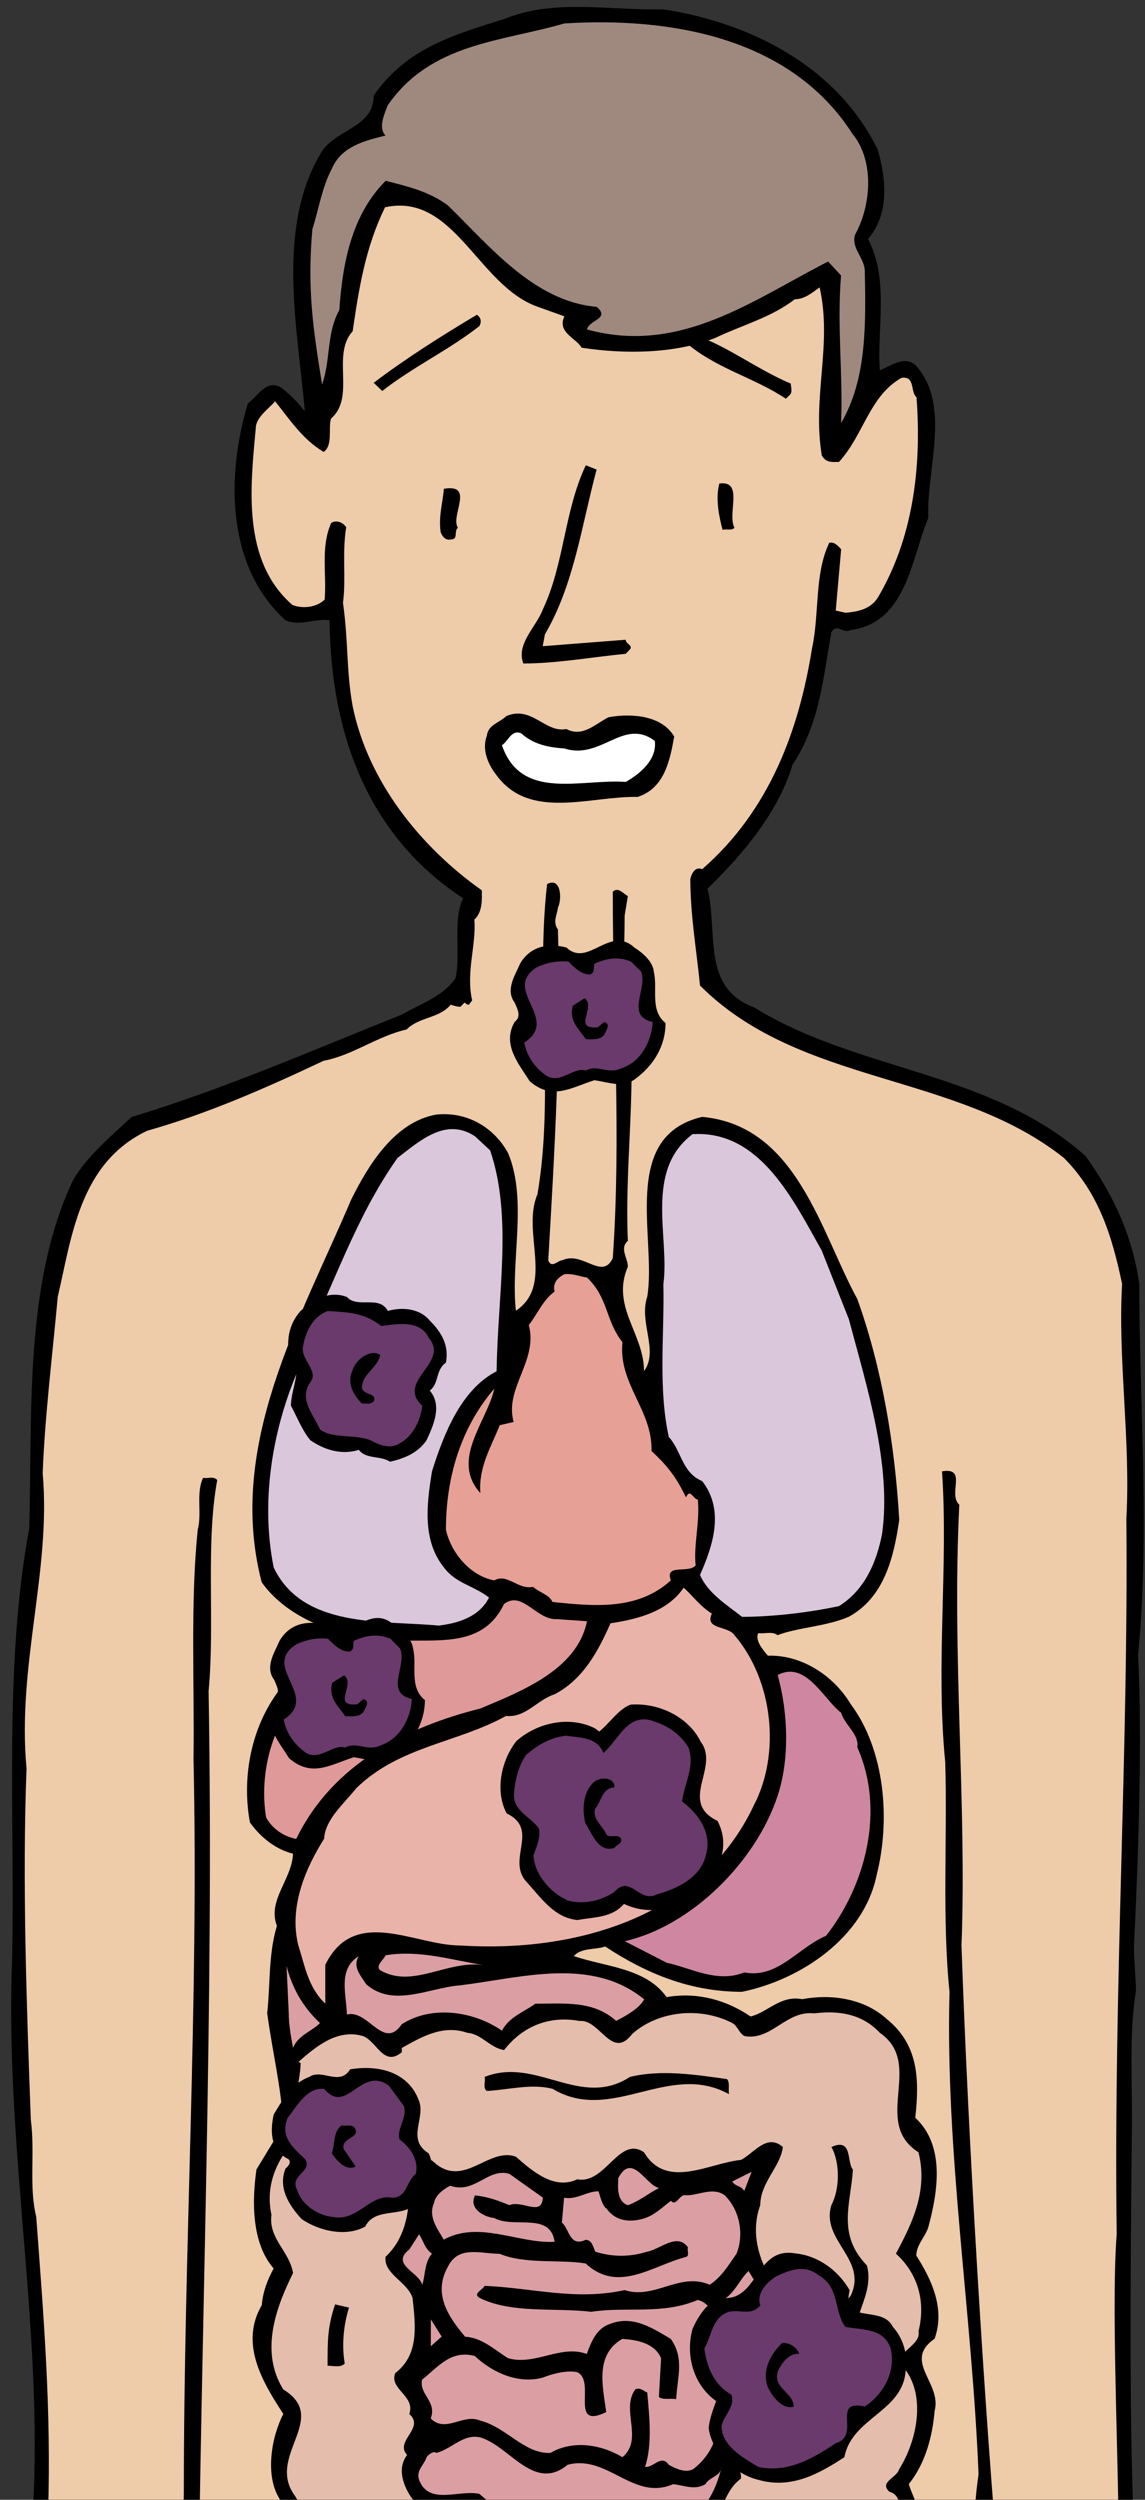 <?xml version="1.0" encoding="UTF-8"?>
<svg id="_レイヤー_2" data-name="レイヤー_2" xmlns="http://www.w3.org/2000/svg" xmlns:xlink="http://www.w3.org/1999/xlink" viewBox="0 0 110 240">
  <rect x="0" y="0" width="110" height="240" fill="#333333" stroke="none"/>
  <defs>
    <style>
      .cls-1 {
        fill: #eecba9;
      }

      .cls-2 {
        fill: #cf86a1;
      }

      .cls-3 {
        fill: #fff;
      }

      .cls-4 {
        fill: none;
      }

      .cls-5 {
        fill: #9f897f;
      }

      .cls-6 {
        fill: #693a6b;
      }

      .cls-7 {
        fill: #db9fa3;
      }

      .cls-8 {
        fill: #e7a096;
      }

      .cls-9 {
        fill: #e5bdac;
      }

      .cls-10 {
        fill: #e09999;
      }

      .cls-11 {
        fill: #eab3a9;
      }

      .cls-12 {
        clip-path: url(#clippath);
      }

      .cls-13 {
        fill: #dac7db;
      }
    </style>
    <clipPath id="clippath">
      <rect class="cls-4" width="110" height="240"/>
    </clipPath>
  </defs>
  <g id="_レイヤー_1-2" data-name="レイヤー_1">
    <g class="cls-12">
      <g>
        <g>
          <path d="M84.32,14.35c.83,2.9,1.14,6.2-.93,8.59,2.07,3.93.83,8.69,1.14,12.62,1.03-.41,2.28-1.45,3.41-.52,3.51,3.83,1.03,10.03,1.24,14.69-1.65,3.93-2.07,10.03-7.45,10.76-.72.42-1.34-.72-1.86.21-.83,4.65-1.14,8.79-3.73,12.72-1.34,4.45-4.55,8.38-8.17,11.9,1.04,4.14-.62,9.51,4.45,11.38,10.03,6.21,22.66,6.1,31.86,14.28,2.69,3.72,4.55,7.76,5.17,12.31,0,11.38,1.04,23.69-.11,35.58.42,8.69,0,19.65-.41,28.24l.21,3.93c-.72,4.45-.31,9-.41,14.17-.1,11.48-.38,32.38.56,43.34,4.65,6.31,8.34,11.76,11.96,18.48.93,3.1,1.55,6.62,1.24,10.03-2.48,1.24-2.27,4.14-4.03,5.79-1.66-.52-1.86,2.07-3.52,2.17-1.76.41-2.69-1.45-4.14,0-3.72-.42-3-4.96-4.86-7.45-1.66-3.72-2.59-8.07-4.24-11.69-1.14,3.62,1.14,8.48-3.41,10.24-1.24-.1-1.96.31-2.9-.41-1.14,3.31-.83,6.72-.83,9.93,0,4.86-.52,1.69-.52,6.45-.83.93.21-.08-.93.75-12.1-.62-22.76.72-34.65-.93-6.1.52-11.69-.42-18,.72-6.52-.21-13.45-.62-19.24.31-.93-1.24.52-1.17-1.24-1.89-.93-4.86-1.24-10.04-1.86-14.79-1.24,0-2.38-.52-3-1.45-.41-1.45-.31-3.52-1.14-5.07.31-1.76-.52-3-.72-4.65-.93,1.96-2.07,4.14-1.86,6.72-1.14,3.83-.83,7.65-1.65,11.59-1.24,1.24-2.59,2.69-4.35,1.65-1.14-1.03-.72-2.69-1.14-4.13-.31,1.45-.83,3.72-2.79,4.13-1.24.21-2.28.42-3.31-.41l-.93-1.04c-.73.93-1.76,1.55-2.8,1.24-.72-3.72-5.9-.1-5.58-4.45.72-8.59,2.17-17.17,8.17-23.27,2.38-4.55,6.83-8.28,6-14.17,1.45-17.79-2.58-36.1-1.86-54.72.31-13.45-.83-28.24,1.65-41.48.31-10.96-.52-23.58,4.24-33.51,1.35-2.28,3.72-4.24,5.59-6,8.9-2.69,17.38-6.41,25.96-9.83,1.76-1.03,4.03-1.76,5.17-3.52.52-2.48-.31-5.48.72-7.65-9.31-6.1-12.72-16.03-12.83-26.69-1.34-.21-2.9.62-4.24,0-5.69-5.17-5.69-13.86-3.62-20.79,1.03-.83,1.86-2.38,3.2-1.55.83.62,1.55,1.35,2.28,2.28-.62-7.55-2.79-17.38,1.45-24.62,1.24-2.48,5.17-2.48,5.17-5.69,3.21-4.66,7.96-5.9,12.52-7.35,4.86-1.96,9.83-.83,15.31-.93,8.17,1.24,16.65,5.38,20.58,13.45Z"/>
          <path class="cls-5" d="M81.94,12.9c2.07,2.59,1.76,6.83.21,9.62-.41,1.24.83,2.17.93,3.41.1,5.17.21,10.45-2.28,14.69.21-4.45-.41-9.31,0-14.17l-1.24-1.34c-7.14,3.62-14.17,9-23.17,6.52.21-.93,2.28-1.03.93-2.17-6-.52-10.24-5.79-14.27-9.72-1.76-1.34-3.93-1.86-6-2.38-3.21,3.21-4.14,7.76-4.45,12.41-1.24,2.17-.83,4.86-1.66,7.14-.83-5.17-1.45-9.1-.93-14.9.62-1.97.93-4.03,1.86-5.79.93-2.17,3.11-2.69,5.17-3.21-.73-.72-.11-2.07.21-2.9,4.14-6,10.96-6.1,16.96-7.86,10.03-.62,21.72,1.24,27.72,10.65Z"/>
          <path class="cls-1" d="M54.22,30.38c-.72,1.55,1.14,2.07,1.65,3,4.03.62,8.89.62,12.83-.93,2.59-1.24,5.38-1.96,7.66-3.72.93,0,1.65-.62,2.38-1.14,1.24,5.48-.73,10.45.21,16.14.41.73,1.03.62,1.65.62,2.38-2.59,2.9-6.31,6-8.07,1.35-.21.83,1.34,1.45,1.86.52,6.93-.41,13.66-3.72,19.24-.73,1.14-1.96,1.35-3.11,1.45l-.93-.21.52-5.89c-.31-.31-.62-.73-1.14-.62-1.45,3-.93,6.83-1.66,10.14-1.24,7.76-4.03,15.52-10.55,21.2-.72-.31-1.04.52-1.14.93,0,3.52.62,7.03.93,10.24,9.62,9.62,24.52,8.28,34.96,16.55,3.41,3.42,4.66,7.66,5.59,12.1-.42,7.24.83,15,.41,22.55.21,22.45-1.24,44.79-.93,68.68-.61,7.88.41,25.48.16,33.66-.01.38.1.75.33,1.05,3.49,4.6,6.71,7.95,8.81,13.15,3.31,4.04,4.96,8.69,4.45,14.27l-.52.21c-.72-3.52-1.45-7.55-2.48-11.17-.52.1-1.34-.31-1.65.41,1.45,3.83,1.76,8.07,2.58,12.1l-1.14,3c-.72-1.14,0-2.9-.52-4.55-.82-1.76-.52-3.41-1.45-5.17.1-2.28-1.03-3.93-1.14-6.1-.52-.52-1.14-.73-1.86-.62.93,3.93,1.66,8.38,2.79,12.51-.62,2.38,1.35,5.79-1.66,6.31-.83-3.93-1.34-8.17-2.69-11.9-.52-2.69-1.03-5.48-2.38-7.86l-1.45.21c1.76,5.79,3.21,11.69,4.45,17.69-.31.62-.21,1.45-.93,1.86-1.24.41-1.45-1.24-1.86-2.07-2.38-6.41-4.76-12.1-6.52-18.83-.52-.62-1.14-.72-1.86-.93l-.62.62c-.1,3.93-.31,7.96-1.24,11.48-.62.83-1.55.83-2.48.83-.93-9.1-1.34-17.69-.31-26.07-1.55-17.58-3.1-43.72-3.72-61.82.52-13.45-.93-27.82-.21-42.3-1.14-1.04.83-3.62-1.66-3.21.62,9.1-.62,18.52.31,27.93.21,7.14-.31,15.1.41,22.03-.41,15.51,2.17,30.82,2.79,46.34-1.34,8.79,1.04,18.51-.52,27.2-1.03,8.79.21,19.66-1.55,28.14-6.83.31-13.24-.07-20.48-.07-4.45.31-9-.03-12.82-.55.62-8.38-1.24-15.51-.52-24.21-.31-.31-1.76.62-1.76.62-.1,7.76,1.14,15.93.42,23.79-5.79.72-11.38-.72-16.76.52-5.69-.62-12.72.52-17.9-.1-.1-3-2.28-6.21-1.45-9.72-.93-2.69-.52-6-1.14-8.79,1.66-3.62.72-8.48.72-12.62-.62-2.27.83-6-1.24-7.97.31-31.24,1.55-61.13,1.03-91.44.62-6.62-.31-14.07.83-20.27-.41-.41-.93-.1-1.35-.21-.72,1.45-.1,3.42-.52,4.96-.72,6.93-.31,14.69-.41,22.03.52,23.38-.93,46.65-.93,70.54l-.41,15.1c1.86,1.86,1.14,5.07,1.35,7.45-.31,4.45,1.65,9.31-1.66,12.41-.72-.52-.52-1.45-.62-2.38-1.45-2.79.2-8.17-3.83-9.31-3.93,5.58-3.21,13.14-4.34,19.96-.52.52-1.03,1.14-1.86,1.03-.62-4.86-.41-10.45.62-15.62-.62-.1-1.03-.52-1.76-.31-.83.62-.62,1.86-.93,2.79-1.35,4.03-.83,8.07-2.38,12.1-.41.83-1.66,1.45-2.59.93-.83-2.38.72-4.65.72-7.14.62-3,1.04-6,1.45-9.1-2.79-1.55-1.55,2.79-2.9,3.93-1.14,3.93-1.45,8.48-3.41,11.9-.83,0-.83-.93-1.24-1.35.21-5.17,2.38-10.03,3.1-15.2-.31-.73-1.04-.21-1.45-.62-1.35,4.86-2.69,9.62-3.52,14.59-.42.21-.42.62-.62.93-.52-.1-.72-.83-1.14-1.34.11-10.86,5.59-19.97,11.79-28.45,2.59-2.59,2.38-6.93,2.59-10.45.31-9.93-.41-18.62-1.14-28.44-.72-2.9-.1-6.1-.52-9.31-.41-11.17-.83-22.96-.41-33.72-.93-9.83,2.38-19.03,1.55-28.34.21-5.48.93-11.27,1.45-16.96,1.34-5.69,2.07-12.83,8.59-15.93,5.89-1.66,11.48-4.14,16.96-6.72,2.79-.52,5.17-2.38,7.96-3,1.24-1.24,3.1-1.03,4.24-2.38.31.1.62.2.93.2l.41-.41c.1.1.21.21.41.21l.31-.42c-.62-2.69.42-5.38.21-7.76.83-.72.72-2.07.72-2.8-6-4.24-10.96-10.55-12.41-17.68-.62-3.41-.41-6.31-.93-9.93.31-2.28-.1-4.76.31-7.24-.31-.52-1.03-.73-1.45-.41-1.03,2.38-.41,4.86-.62,7.34-.72.73-2.07.93-3.1.52-4.86-4.24-4.04-11.27-3.52-16.96,0-1.04,1.24-1.87,1.86-2.59,1.35,1.66,2.59,3.62,4.66,4.86.93-.62.41-2.38.72-3.21,2.38-2.07,0-6.1,2.07-8.38.62-4.24,1.24-8.07,3.11-11.9,6.62-1.45,8.9,7.45,14.58,9.52l2.59.93Z"/>
          <path d="M45.81,30.22c.44.29.45.72.24,1.09-2.96,2.32-6.37,3.91-9.33,6.23l-.82-.79c3.18-2.4,6.51-4.5,9.91-6.53Z"/>
          <path d="M57.32,45.07c-1.45,5.38-2.17,11.07-4.97,15.83l-.21,1.14c2.48-.2,5.38-.41,7.97-.62,0,.42.72.52.41.93l-.41.42c-3.21.31-6.62.93-9.83.93-.73-1.86,1.24-3.52,1.86-5.17,2.07-4.35,2.07-9.52,4.14-13.86l1.03.41Z"/>
          <path d="M70.56,50.66c-.21.31-.72.1-1.14.21-.31-1.14-.72-3-.31-4.45,2.38-.31.73,2.9,1.45,4.24Z"/>
          <path d="M43.98,50.66c-.41.41.1,1.14-.72,1.14-.52.1-.83-.41-.93-.73-.21-1.55.21-2.79.31-4.14,3-.52.62,2.59,1.34,3.72Z"/>
          <path d="M54.43,70c1.55.82,2.79-.52,4.03-1.14,2.38-.42,5.17-.11,6.31,1.86-.41,2.28-.93,4.96-3.51,5.79-4.55-.1-10.34,2.28-13.55-2.07-.82-1.03-1.45-2.48-.93-3.83.11-1.03,1.24-1.24,1.86-1.86,2.48-1.04,3.72,1.66,5.79,1.24Z"/>
          <path class="cls-3" d="M54.22,71.86c3.52,1.14,5.69-3,8.69-.72.21,1.76-1.34,3.1-2.79,3.93-4.35-.31-10.04,1.86-11.9-3.52.62-.41.93-1.55,1.86-1.14,1.14,1.04,2.59,1.35,4.14,1.45Z"/>
          <path d="M53.6,87.17c-.1.72-.52,1.34,0,2.07.31,10.34-.31,21.31-.93,31.76.31.83.93,0,1.34,0,1.97-.93,3.83,1.97,4.86-.21.82-11.79,0-23.17,0-35.17.52-.52,1.03.21,1.45.41l-.31,1.86c0,3.31-.31,7.34.52,10.66.52,6.62-.52,13.86-.21,20.58-.83.72,0,1.66,0,2.48-1.65,3.83,1.55,6.41,1.55,10.03,1.45-1.97-.52-4.65.31-7.14.93-5.59-2.69-15.41,5.28-17.27,9.1.83,11.38,11.07,14.9,17.48,2.38,6.62,3.62,14.07,4.03,21.21-.52,3.62-1.45,7.45-4.86,9.31-2.17.93-4.97,1.03-6.83,1.76-.52-.41-1.24-.1-1.86-.2-.31.72.41,1.55.93,2.17,3.1-.1,6.21,1.76,7.96,4.65,3.31,4.45,3.83,11.17,2.48,16.45-1.24,6-7.34,10.03-12.93,11.17-4.97,0-9.21-1.76-13.14-4.35-.83.31-2.38.11-3,.93,3.1,1.04,6.93,1.14,8.9,3.93,3-.52,5.79.31,8.07,1.86,1.65-.41,2.89-2.07,4.96-1.66,2.69-.52,5.89-.1,8.07,1.86,3.1,2.48,3.2,5.79,2.79,9.52,2.9,2.69,2.17,7.14,1.24,10.55-.31.93-1.14,1.66-1.14,2.69,1.45,2.27,2.79,5.07,1.76,7.97-3.11,2.17.72,4.24,0,6.93-.21,2.38-.83,4.96-2.48,7.03.31,1.14,1.03,1.96.72,3.31-.93.83-1.35,2.69-2.79,2.48-1.04.73-1.86,1.97-3.31,2.07-2.07.11-3.83-2.07-5.17.73-3.93,3.31-7.86-2.49-11.79.52-5.38,3.72-3.31,9.93-5.38,15.1-1.76,1.35-3.73,2.69-6.1,1.86-2.59-.31-3.1-2.48-4.35-4.24.21-4.76.93-10.66-2.79-14.17-2.48.52-5.48.1-7.65-1.35-3,.93-6.83.62-9.62-1.45.52-1.14-1.55-2.07-2.07-3.21-1.65-2.28-.93-6.2.21-8.38-1.96-3-4.24-6.73-2.07-10.45.1-1.24.52-2.38,1.14-3.52-2.17-2.48-2.07-6.62-1.65-9.51l2.58-4.24c-.21-3.72-1.03-6.93-1.55-10.76.31-2.79.1-5.58.93-8.38-.93-2.48,1.45-4.45,1.55-6.93-1.66-.41-3.1-1.55-4.14-3-.93-5.07.42-11.07,4.86-14.89,2.17-.21,2.79-2.59,4.86-3-3.1-.83-6.52-2.27-8.59-5.17-3.41-13.14,3.72-25.24,8.59-36.72,1.65-3.31,4.14-7.45,8.17-8.18,3-.31,5.58,1.24,6.93,3.73,1.86,4.55.21,10.24.73,15.1,3.72-2.48.52-7.55,2.07-11.17,1.66-9.62-.2-19.96.93-29.79,1.35-.72,1.45,1.45,1.03,2.28Z"/>
          <path class="cls-13" d="M47.09,110.45c2.17,6.41.72,13.76.62,21.2-3.41,1.76-5.07,6-6.21,9.62-.52,3.21-.93,6.62,1.14,9.21,1.14,1.55,2.9,1.76,4.34,2.9-.93,1.86-3,2.48-4.86,2.69-5.38-.52-13.03.31-15.83-5.59-1.34-6.72,0-13.97,2.8-19.97v-1.14c3-6,5.07-12.52,9.1-18.2,2.17-1.66,4.65-3.93,7.45-2.07l1.45,1.35Z"/>
          <path class="cls-13" d="M81.53,126.58c1.76,6.62,4.14,14.06,3.21,20.69-.52,2.69-1.65,5.38-4.14,6.93-2.9.62-6.41,1.03-9.31,1.03-1.45-1.14-3.31-2.28-4.04-4.03,1.24-2.79,2.38-6.21.21-9-1.97-.83-1.97-2.89-3.21-4.24-1.04-4.76-.41-9.83-.52-14.69.62-4.45-1.86-10.86,2.8-14.38,6.51-.41,9.72,6.41,12.41,11.17l2.58,6.52Z"/>
          <path class="cls-8" d="M56.39,122.65c2.07,1.96,1.76,4.14,3.41,6.21-.41,4.03,2.9,6.51,2.79,10.45,1.45,1.34,2.38,2.48,3.31,4.45.41-.93.72.21,1.14.21.21,2.17-.42,4.34-.21,6.31-.62.83-3-.21-2.38,1.45-3.21,2.9-7.34,2.49-11.38,2.07-.31-.72-1.14-.83-1.86-1.45-1.45.31-2.48-1.34-3.72-.62-2.27-.41-4.14-2.59-4.65-4.86,0-5.07,1.45-9.83,4.65-13.55-.72,3.21-4.24,6.82-1.34,10.03-.2-2.48,1.04-4.45,1.86-6.52l1.34-.31c-.93-3.21,2.38-5.9,1.45-9.31.83-1.03,1.34-2.38,2.48-3.21-.21-.83.31-1.34.93-1.66.82-.1,1.45.21,2.17.31Z"/>
          <path class="cls-11" d="M68.39,154.92c-.73,1.55,1.55,1.14,2.17,2.07,3.72,4.35,4.45,11.38,1.86,16.34-5.07,10.76-17.17,14.17-28.24,13.45-4.34,0-10.14-3.83-12.93,1.86v3.72c-1.65-1.55-1.96-3.62-2.59-5.59-.93-3.72.72-7.45,2.48-10.24.1-1.86,1.86-3.31,3.1-4.86,4.14-4.03,9.72-4.34,14.38-6.93,1.86.21,3-1.55,4.65-2.07,2.79-1.45,4.24-4.24,5.38-6.82,2.69-.41,5.48-1.14,7.03-3.42.83.73,1.55,1.76,2.69,2.48Z"/>
          <path class="cls-10" d="M56.39,155.65c-.93,4.66-6.31,6.72-10.24,8.38-7.03,1.76-14.17,5.27-17.69,12.52-1.14-.21-2.28-.93-2.9-2.07-.72-4.55.72-9.62,4.24-12.83,1.66-1.14,3.21-2.07,4.66-3.41,4.65-1.96,11.27,1.35,13.96-4.24,1.76-1.34,3.1,1.55,5.07,1.45l2.9.2Z"/>
          <path class="cls-2" d="M82.36,167.75c2.69,6,.82,13.24-3,18.1-2.69,1.14-4.65,4.14-7.86,3.52-2.59,1.04-5.07-.41-7.45-.93l-4.03-2.07c6.41-1.45,12.62-7.65,14.69-13.97,1.13-3.41,1.04-7.86,0-11.58,2.69-1.45,4.45,2.38,6.1,3.62.31,1.14,1.76,2.07,1.55,3.31Z"/>
          <path class="cls-7" d="M46.36,188.65c-3.51-.42-6.72,2.28-9.82.52-.52-.41.31-1.03.52-1.45,3.2-.52,6.1.41,9.31.93Z"/>
          <path class="cls-7" d="M35.19,190.51c2.59,2.28,6.1.31,9,.1,5.9-.72,12.62-2.79,17.69,1.34-.42.83-1.66,1.55-2.69,2.07-2.17-1.96-4.96-1.65-7.76-1.65-1.14.83-2.48,1.24-3.21,2.59-2.69-1.86-6.72-2.48-9.62-.62-1.76,2.58-3.21-1.45-5.28-.93,0-1.76-.93-4.35,1.14-5.59-.62,1.04.21,1.86.72,2.69Z"/>
          <path class="cls-7" d="M30.74,194.23c-.83.83-2.07,1.14-2.59,2.38-.21-1.14-.41-2.28-.41-3.31l-.21-4.55c.52,2.07,1.55,3.93,3.21,5.48Z"/>
          <path class="cls-9" d="M71.49,195.47c2.59.52,4.03-2.48,6.72-2.17,2.48-.31,4.66.1,6.31,1.86,4.34,3-.83,8.58,3.72,11.48.93,3.72-.62,6.83-2.17,9.73,2.07,1.86,2.9,4.55,2.17,7.45.31,1.55-2.9,2.07-1.24,3.72,1.97,2.69,1.03,6.93-.62,9.52-.21.83-1.97,1.24-.93,2.17,1.14.31,1.04,1.66.93,2.48-.31.42-.42.93-.93,1.24-2.28.1-4.45,3.31-6.72.73-1.86.62-3.42,2.38-5.38,3-2.9-.83-7.04-2.48-9.62,0-1.96,2.07-3.41,4.35-4.34,6.72-1.14,3.11,1.13,8.38-3.11,9.52-1.34.52-2.69.62-3.93-.21-1.34-.72-.41-2.38-1.55-3.2.41-5.49,0-11.38-4.24-14.9-4.55,1.45-8.17-2.58-12.83-.93-.72-.31-1.65-.21-2.48-.52-.31-1.55-2.17-2.07-2.89-3.51-2.9-3.83,3.41-7.45-1.14-10.24-2.27-3.62-.72-7.86.93-11.17-.31-2.07-2.38-3.31-2.07-5.59-.72-3.31.93-6.1,3.21-8.17-1.55-1.76-.41-4.55-.41-6.42l-.21-.1c1.66-1.45,3.72-3.21,6.21-2.48,1.34.52,1.97,3,3.72,1.55v-.41c1.86-1.03,3.93-2.28,6.31-1.45,1.35.1,2.17,1.45,3.52,1.65,1.86-2.38,4.45-3.31,7.24-2.79,1.97-.21,3.1,3.83,5.07,1.24,2.59-2.28,6.62-2.59,9.62-1.04.52.31.62.93,1.14,1.24Z"/>
          <path d="M60.53,199.4c3-.73,6.31-.21,9.31.21.31.31.1,1.03.2,1.45-5.79-3.21-11.28,2.9-16.96-.52-2.07-.52-4.24.1-6.31.21-.42-.31-.1-.93-.21-1.35,4.97-1.97,9.2,3.1,13.96,0Z"/>
          <path d="M38.91,204.47c-.52,1.76,1.97,2.27,3,3.31,2.79,2.17,5.07-1.65,7.65-.72,1.65,1.45,3.72,3.21,5.9,2.17,2.69.52,4.03-4.24,6.41-2.59,2.17,3.62,6.2,1.04,9.31.73,1.24-.62,2.48-2.59,4.03-1.24-.21,1.86-2.17,3.41-2.17,5.58-1.14,3.1.21,6.41,2.17,8.59.1,1.45-1.97,2.59-1.45,4.44-.62,2.07.83,3.83,1.65,5.59-1.65,1.76-5.38,2.9-4.45,6.31,0,.52.31.83.21,1.34-1.45,1.03-1.66,2.9-2.79,4.24-3.93,2.9-9.1,2.48-13.24.41-1.35,1.45-3.52,1.45-5.38,1.04-1.34-1.04-3.11-1.14-3.93-2.59-2.07.21-4.34-.2-6.2-1.14-.83-1.14-1.55-2.9-.52-4.24-1.24-1.35,1.76-2.59.21-3.93.62-1.76-1.96-2.38-1.35-3.93,2.28-1.76,1.97-4.45,1.66-7.24-.52-1.55-2.79-2.28-2.59-3.93,1.76-1.65,2.27-3.93,2.27-6.52-.21-2.07-1.96-3.72-1.55-5.9.31.21.73.21,1.14.21Z"/>
          <path d="M33.74,206.44c-1.04,1.45-1.55,3.42-.72,5.07l.52,1.14c-.41.31-1.03.1-1.45.21-1.04-1.86-1.34-3.93-.42-5.79l.72-1.14c.52.21.93.41,1.35.52Z"/>
          <path d="M81.94,208.3c-.21,3.31-1.55,6.2,1.34,9.2.93,3.31-2.79,6.1-.41,9.31-1.24,1.45,1.24,6.52-2.79,5.38,3.21-3.93-1.45-7.96,1.65-11.79,1.66-3.52-2.9-5.28-1.86-8.69.83-1.55.83-4.14,0-5.58,2.07-.93,1.45,1.45,2.07,2.17Z"/>
          <path class="cls-7" d="M63.32,210.06c-1.03.52-1.86,1.24-3,1.66-1.14-.41-.93-1.86-.93-2.59,1.34-2.58,2.69.73,3.93.93Z"/>
          <path class="cls-7" d="M52.15,210.99c-.1,1.86-1.96.21-3.21.72-1.04-.41-2.07-.82-3.31-.93-.62,1.24.83,2.07,1.86,2.17,1.86,1.04,5.38-.62,5.79,2.28-3.41.21-7.24-2.07-10.65-.21-.52-.93-1.55-2.17-.93-3.52.1-.72.93-1.35,1.55-1.65,2.38.82,3.62-1.76,5.69-1.14l3.21,2.28Z"/>
          <path class="cls-7" d="M71.49,210.37c-.2-.51-.83-.41-1.14-.93l1.86-.93-.72,1.86Z"/>
          <path class="cls-7" d="M40.98,209.13c.1.1-.1.21-.21.31l-.31-.52c.21,0,.41-.1.52.21Z"/>
          <path class="cls-7" d="M58.26,212.02c.93,1.35,2.48,1.35,3.72.93.93-.31,1.65-1.03,2.48-1.66.52.62.83-.72,1.45-.52,1.24,0,2.59-.83,3.72,0,1.45,1.45,1.86,3.72,1.14,5.58-.72,1.03-1.45,2.28-2.59,3-2.89-1.24-5.27,1.45-8.17.52-4.76,1.03-8.79-.21-13.45-.41-.21.41-1.14.72-.52,1.14,3.1,1.55,7.14.93,10.76,1.35,3.41-.52,6.83.31,10.24-1.14,2.17.62,1.14,3.21,2.27,4.65-.82,3.83,1.24,8.48-2.69,11.58-.72.42-1.65,0-2.38-.41-.72-1.03-1.45.31-2.27.21.72-2.17.41-4.86.21-7.14-.31-.1-.62-.52-1.14-.31-1.45,1.96.83,4.76-1.24,6.52-2.07-1.24-4.76-1.66-6.93-.41-2.48.11-4.24-2.48-6.73-3.1-1.66-.72-3.31,1.24-4.76-.21.62-1.66-1.14-2.28-.83-3.72,1.55-1.24,2.79-2.9,5.07-2.27,1.76,1.66,4.24,2.69,6.52,2.07,1.03-.41,2.38-.73,3.31-.52,1.86.83-.83,5.58,2.79,3.83-.31-2.38-1.14-5.48,1.55-7.03,1.45.1,3.1.41,3.72,1.86l-.21,3.72c.41.31,1.14.1,1.66.21.1-2.07.82-3.93-.52-5.79-1.76-1.03-3.62-2.28-5.79-1.45-1.35.41-1.86,1.76-2.28,2.9-2.48-.93-4.96,1.14-7.55.41-1.35-.83-2.48-1.96-4.14-2.07-1.65-1.96-3.1-4.14-1.65-6.72,1.03-2.07,3.1-1.24,4.96-1.24,2.48,1.03,5.79.52,8.27.93,3.11,2.9,6.41.21,9.62-.62.41-.1.1-.62.21-.93-1.04-1.45-2.69.21-3.93.42-1.66.52-3.31.52-4.97,0-.2-.42-.31-1.14-.93-1.14-1.55.72-1.55-1.03-2.28-1.66l.21-2.38c1.24.21,2.17-.62,3.31-.62.21.62.31,1.24.73,1.65Z"/>
          <path class="cls-7" d="M41.5,216.37c-.72.83-.62,1.96-.93,3-.31-1.24-3.1-1.96-1.24-3.41l.93-1.45c.42.62.52,1.35,1.24,1.86Z"/>
          <path class="cls-7" d="M73.36,220.4c-1.66,2.17-1.45,5.48-.93,8.07l.93,1.14-2.17,1.86c-.31-3.72,0-7.14-1.76-10.65,1.14-.62,1.55-1.87,2.48-2.79l1.45,2.38Z"/>
          <path d="M33.53,221.54c-.52,1.66-.72,3.62-.41,5.38-.42.42-1.03.21-1.65.21,0-2.48,0-3.72.72-5.89l1.34.31Z"/>
          <polygon class="cls-7" points="41.39 225.26 41.39 222.68 42.43 224.33 41.39 225.26"/>
          <path class="cls-7" d="M54.53,236.64c3.83-1.03,6.31,3.52,10.14,1.86,1.03.1,2.07.62,3.1,0,.41-.72,1.45-.72,1.55-1.66-.52,2.28-1.75,4.86-4.34,5.38l-3.72.72c-2.9.21-5.69-3.93-8.38-.72-3,.83-4.86-1.14-6.83-2.79-1.96-.42-4.86,1.14-5.79-1.35-.31-.93.52-1.45.72-2.17.21-.31.73-.62.93-.41,1.66-.41,2.9-2.28,4.86-1.24,2.48,1.14,4.76,4.86,7.76,2.38Z"/>
          <g>
            <path d="M37.26,125.86c1.45-.41,3.1-.21,4.03.93,1.14,1.14,1.86,2.38,1.55,4.03-1.03.73-.62,1.97-1.55,2.69,1.24,1.45.31,3.41-.31,4.76-.83,1.24-2.17,1.76-3.51,2.07-.93-.62-2.28-.21-3-1.14-1.66.52-3.31,0-4.66-.93-.83-1.03-1.24-2.17-1.86-3.31,0-1.76,1.34-3.83-.21-5.17-.21-1.55.21-2.9,1.14-3.93,1.24-1.14,2.79-1.97,4.45-1.34,1.03,1.14,3.1-.21,3.93,1.34Z"/>
            <path class="cls-6" d="M36.64,127.31c1.55-.21,3.72-.62,4.55,1.14,2.07,2.38-3.21,4.14-.62,6.52-.21,1.55-.93,3-2.38,3.72-.83.41-1.86,0-2.59-.41-1.55-.62-3.51-.1-4.86-1.03-.62-1.45-2.07-2.9-.93-4.55.83-1.04-.83-2.07-.72-3.31.21-1.35.82-2.9,2.38-3.52,2.07.1,3.62.21,5.17,1.45Z"/>
            <path d="M36.53,130.1c-.31,1.34-1.76,1.76-1.76,3.2.31.72,1.45.41,1.14,1.24-.31.31-.72.21-1.14.21-.83-.83-1.45-1.97-.93-3.11.31-1.14,1.76-2.17,2.69-1.55Z"/>
          </g>
          <g>
            <path d="M67.28,167.17c1.96,2.48-2.17,5.79,1.65,7.65,1.24,2.38.21,4.55-1.34,6.52-1.96,1.86-5.07,2.69-7.65,1.45-1.14,1.34-2.79,1.24-4.45,1.55-2.28-.21-3.52-2.17-4.96-3.72-1.86-2.17,1.34-4.97-1.86-6.52-1.14-2.17-.52-5.07.93-6.93,1.96-1.76,5.07-2.48,7.55-1.24l.42.31c.93-.72,1.86-2.17,3-2.58,2.79-.21,5.59,1.24,6.72,3.51Z"/>
            <path class="cls-6" d="M66.15,167.79c.62,1.86-.41,3.41-.62,5.17,1.66,1.24,2.9,3.1,2.28,5.17-.52,2.17-2.79,3.21-4.66,3.73-1.76.93-2.59-1.97-4.14-.21-1.24.82-2.9,1.24-4.45.82-1.65-.72-3.21-2.48-3.31-4.35.31-.83.72-1.76.51-2.59-.83-1.14-2.48-1.66-2.38-3.31.1-1.35.41-2.59,1.14-3.72,1.24-1.03,2.27-1.65,3.83-1.86,1.35.21,3,.1,3.62,1.66,1.55-1.35,2.38-4.03,4.96-3,1.24.41,2.48,1.24,3.21,2.48Z"/>
            <path d="M59.01,171.62c-1.14,0-1.24,1.35-1.86,2.07-.21,1.04.72,1.55,1.14,2.48.31.31,1.03-.1,1.35.31.21.52-.41.62-.62.93-1.55.52-2.17-1.45-2.79-2.38-.31-1.24-.21-2.79.62-3.72.62-.83,2.28-.73,2.17.31Z"/>
          </g>
          <g>
            <path d="M81.63,219.88c-.83,3.41,3.1,1.35,4.14,3.51,1.03,1.14,1.45,2.69,1.24,4.14-.21,4.03-5.17,4.55-5.89,8.38-2.38,1.55-5.07,3.1-8.28,2.17-2.17-.52-4.45-2.59-4.76-4.97.1-.93.42-1.76.72-2.59-2.07-1.45-3-4.24-2.27-6.93.51-1.13,1.34-2.48,2.58-3,3.83.62,3.31-4.97,7.34-4.24,2.07.21,4.03,1.55,5.17,3.52Z"/>
            <path class="cls-6" d="M78.63,218.44c2.07,1.14,1.45,3.41,2.58,4.96,1.66.31,3.72.11,4.35,2.07.52,2.17-.62,4.34-2.48,5.58-3.31-.73-.31,2.79-2.79,3.52-2.17,1.45-4.65,2.9-7.45,2.27-1.35-.83-3.52-1.97-3.52-3.93.21-1.03,1.35-1.86.94-3-1.66-.93-2.38-2.69-2.59-4.45.73-1.24.73-3,2.38-3.52,1.24-.21,2.17.41,3-.62-.41-1.03.52-2.17,1.55-2.79,1.35-.62,2.69-1.14,4.04-.1Z"/>
            <path d="M76.77,225.99c-.93-.11-1.76.93-2.07,1.76-.42,1.56,1.55,1.97,1.55,3.31-1.14.31-2.07-1.03-2.48-1.86-.62-1.66.31-3.21,1.35-4.24.72-.1,1.45.41,1.66,1.04Z"/>
          </g>
          <g>
            <path d="M39.68,158.26c.41,1.65-.41,3.72,1.14,4.96,0,2.17-1.14,4.04-2.79,5.28-1.24,1.03-2.59.41-4.04.21-2.27.72-4.04,1.97-6.21.1-1.04-1.65-2.69-3.52-1.45-5.69.72-.52.21-1.35,0-1.86-.93-1.24.1-2.69.52-3.72,1.03-1.76,2.79-1.97,4.45-1.55,2.07,1.97,4.14-2.17,6.52,0,.83.52,1.76,1.34,1.86,2.28Z"/>
            <path class="cls-6" d="M38.43,158.26c.73,1.65-1.55,4.24,1.14,4.86-.1,1.86-1.14,3.82-3,4.45-1.35.62-2.27-.41-3.41.21-1.24-.41-2.59,1.55-4.03.31-.93-.73-1.66-1.76-1.87-3,3.52-2.28-2.27-5.07,1.24-7.24.93-.42,1.86-.62,3-.52.62.62,1.24,1.24,2.07,1.24.52-.21.31-.62.41-1.03,1.14-.52,2.27-.73,3.52-.21l.93.93Z"/>
            <path d="M34.3,163.64l.62-.52c.72.21.1.93,0,1.24-.42.52-1.14.41-1.76.41-.62-.93-1.65-1.76-1.24-3.21l1.14-.72c1.14.93-1.24,3,1.24,2.79Z"/>
          </g>
          <g>
            <path d="M40.15,201.47c.93,1.76-1.24,3.83,1.03,5.27.83,1.66-.41,3-1.03,4.45-1.03,1.96-4.03.51-5.07,2.58-1.86,1.03-4.45.41-6.1-.72-1.24-1.35-2.28-3-1.55-4.86.31-.21.62-.72.21-.93-1.76-.93-1.65-2.79-1.35-4.24.93-1.55,1.76-3,3.42-3.62,1.24-.83,2.9.93,3.93-.73,2.48-.41,5.38.1,6.52,2.79Z"/>
            <path class="cls-6" d="M38.81,202.2c.31,1.24-.73,2.17-.42,3.21,1.14.83,1.86,2.07,1.55,3.31-.93.72-.83,2.28-2.28,2.28-2.07-.41-3.31,2.27-5.58,1.86-1.45-.1-3.1-1.14-3.52-2.59-.83-1.45,1.55-1.76.73-3-1.24-1.14-2.38-2.17-1.66-3.93.83-1.03,1.86-3,3.52-2.79,2.17,2.59,3.52-2.27,6.21-.31l1.45,1.97Z"/>
            <path d="M34.16,204.47c.31.82-1.45.82-1.14,1.86l1.14,1.66c-.93.52-1.86-.62-2.28-1.24.31-.93.11-2.07.93-2.69.52.1,1.14-.21,1.35.41Z"/>
          </g>
          <path d="M65.74,31.88c.74-.28,1.74.62,2.62.93,2.61,1.22,4.92,2.88,7.61,4.02,0,.29.2.81-.1,1.09l-.37.36c-3.18-2.11-6.82-2.91-9.77-5.53l.02-.88Z"/>
        </g>
        <g>
          <path d="M62.8,93.25c.42,1.66-.41,3.73,1.14,4.97,0,2.17-1.14,4.04-2.8,5.28-1.24,1.03-2.59.41-4.04.21-2.28.72-4.04,1.97-6.21.1-1.04-1.66-2.69-3.52-1.45-5.7.72-.52.21-1.35,0-1.86-.93-1.25.1-2.7.52-3.73,1.04-1.76,2.8-1.97,4.46-1.55,2.07,1.97,4.14-2.18,6.52,0,.83.52,1.76,1.35,1.87,2.28Z"/>
          <path class="cls-6" d="M61.57,93.25c.72,1.66-1.56,4.25,1.13,4.87-.1,1.86-1.13,3.83-3.01,4.45-1.34.62-2.28-.42-3.41.21-1.25-.41-2.59,1.56-4.04.31-.93-.72-1.66-1.76-1.87-3,3.52-2.28-2.28-5.08,1.24-7.25.93-.41,1.87-.62,3-.52.62.62,1.24,1.24,2.07,1.24.52-.21.31-.62.42-1.03,1.14-.52,2.28-.73,3.52-.21l.94.93Z"/>
          <path d="M57.42,98.64l.62-.52c.73.21.1.93,0,1.24-.41.52-1.14.41-1.76.41-.62-.93-1.66-1.76-1.25-3.21l1.14-.73c1.14.93-1.24,3,1.24,2.8Z"/>
        </g>
      </g>
    </g>
  </g>
</svg>